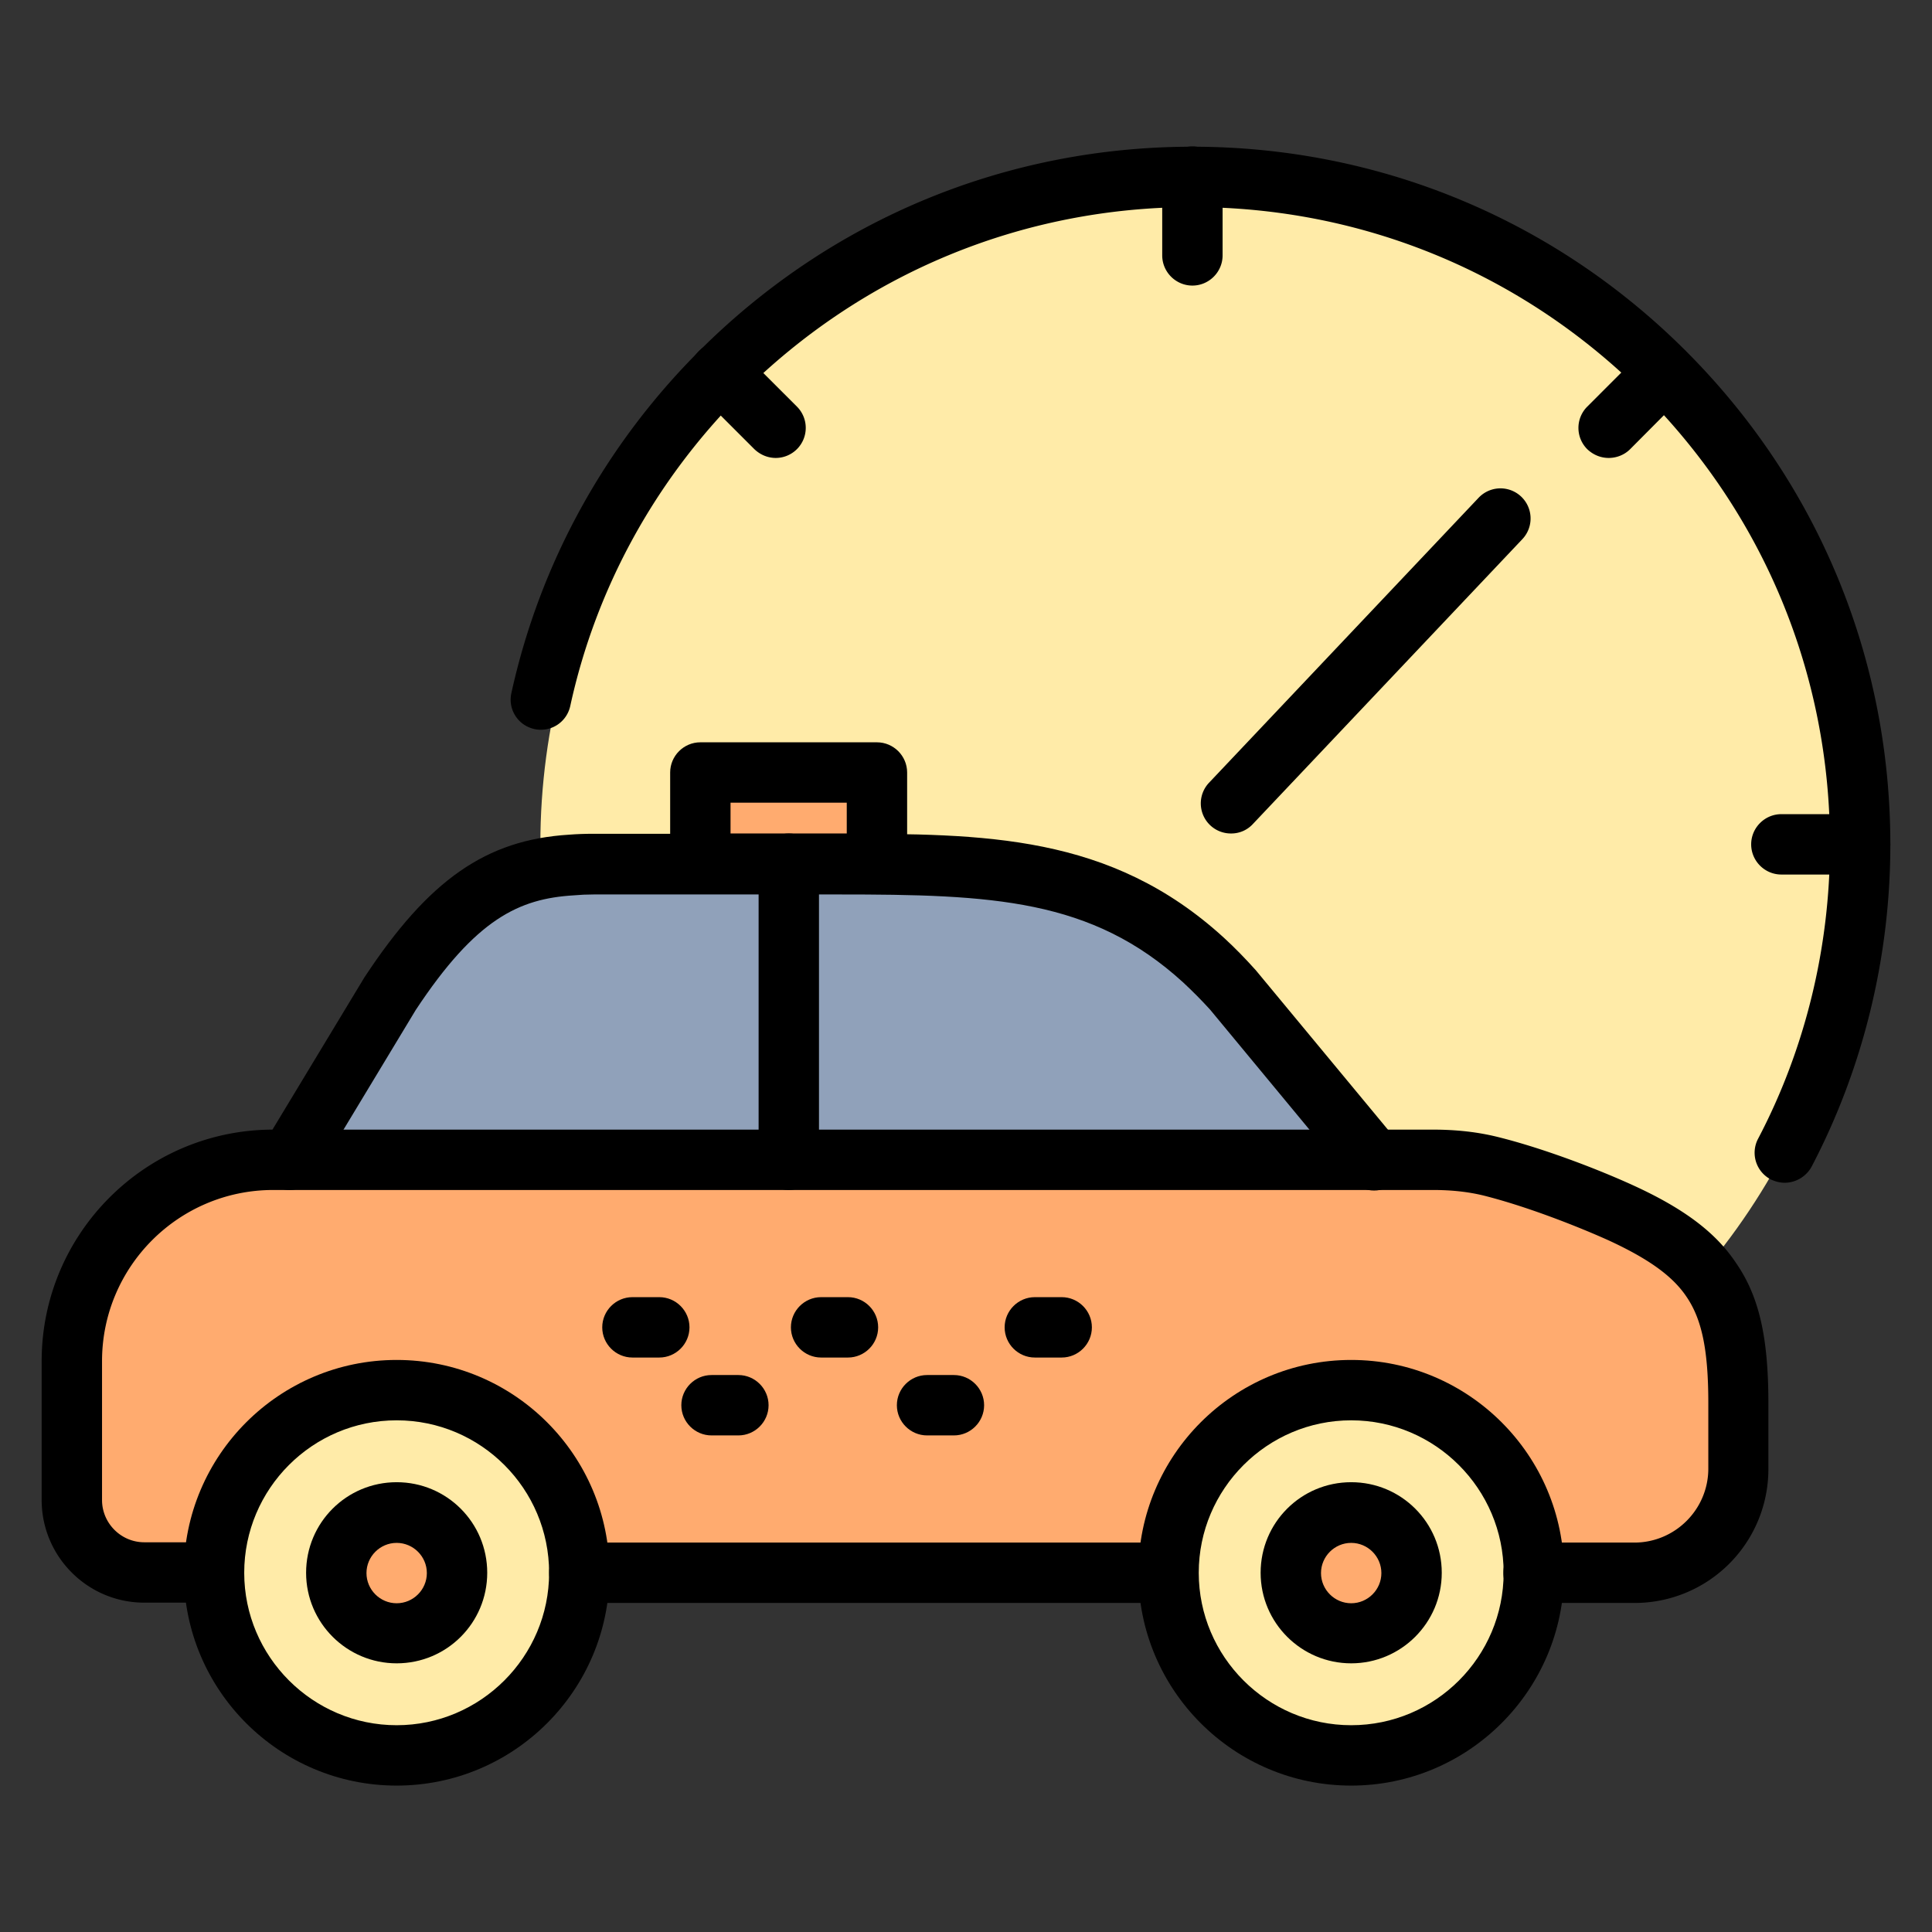 <svg xmlns="http://www.w3.org/2000/svg" version="1.1" xmlns:xlink="http://www.w3.org/1999/xlink" width="512" height="512" x="0" y="0" viewBox="0 0 64 64" style="enable-background:new 0 0 512 512" xml:space="preserve"><rect x="0" y="0" width="64" height="64" fill="#333333" stroke="none"/><g><circle cx="39.76" cy="27.97" r="21.86" fill="#ffeba8" opacity="1" data-original="#ffeba8"></circle><path fill="#ffab6f" d="M50.8 52.1h3.34c1.91 0 3.45-1.54 3.45-3.45v-2.17c0-1.82-.21-3.08-.9-4.09-.58-.87-1.52-1.54-2.99-2.21-1.07-.49-2.83-1.18-4.34-1.55-.62-.15-1.26-.21-1.91-.21H9.05c-3.69 0-6.67 2.99-6.67 6.67v4.6c0 1.33 1.07 2.4 2.4 2.4H50.8z" opacity="1" data-original="#ffab6f"></path><path fill="#90a1ba" d="m45.52 38.42-4.66-5.63c-.33-.36-.65-.69-.98-1-3.35-3.06-6.97-3.19-12.13-3.19h-8.09c-.26 0-.51.01-.75.03-2.18.13-3.85 1.01-5.98 4.25l-3.34 5.53h35.93z" opacity="1" data-original="#90a1ba"></path><circle cx="44.76" cy="52.1" r="6.05" fill="#ffeba8" opacity="1" data-original="#ffeba8"></circle><circle cx="44.76" cy="52.1" r="2" fill="#ffab6f" opacity="1" data-original="#ffab6f"></circle><circle cx="13.14" cy="52.1" r="6.05" fill="#ffeba8" opacity="1" data-original="#ffeba8"></circle><circle cx="13.14" cy="52.1" r="2" fill="#ffab6f" opacity="1" data-original="#ffab6f"></circle><path fill="#ffab6f" d="M23.2 25.58h5.85v3.03H23.2z" opacity="1" data-original="#ffab6f"></path><path d="M38.71 53.1H19.19c-.55 0-1-.45-1-1s.45-1 1-1H38.7c.55 0 1 .45 1 1s-.44 1-.99 1z" fill="#000000" opacity="1" data-original="#000000"></path><path d="M54.14 53.1H50.8c-.55 0-1-.45-1-1s.45-1 1-1h3.34c1.35 0 2.45-1.1 2.45-2.45v-2.17c0-1.75-.21-2.77-.72-3.52-.46-.69-1.26-1.26-2.58-1.87-1.02-.46-2.72-1.13-4.16-1.49-.5-.12-1.04-.18-1.66-.18H9.05c-3.13 0-5.67 2.54-5.67 5.67v4.6c0 .77.63 1.4 1.4 1.4h2.31c.55 0 1 .45 1 1s-.45 1-1 1H4.78c-1.88 0-3.4-1.53-3.4-3.4v-4.6c0-4.23 3.44-7.67 7.67-7.67h38.41c.79 0 1.49.08 2.14.24 1.58.39 3.42 1.11 4.51 1.61 1.68.77 2.73 1.56 3.4 2.57.76 1.1 1.07 2.45 1.07 4.64v2.17a4.432 4.432 0 0 1-4.44 4.45z" fill="#000000" opacity="1" data-original="#000000"></path><path d="M9.59 39.42c-.18 0-.35-.05-.52-.14-.47-.29-.62-.9-.34-1.37l3.34-5.53c2.14-3.25 4.04-4.56 6.78-4.73.25-.02.52-.03.81-.03h8.09c4.85 0 9.03 0 12.8 3.45.36.33.7.68 1.05 1.07l4.69 5.66c.35.42.29 1.06-.13 1.41-.43.35-1.06.29-1.41-.13l-4.66-5.63c-.28-.31-.59-.62-.89-.9-3.04-2.78-6.33-2.92-11.44-2.92h-8.09c-.23 0-.45.01-.67.03-1.8.11-3.23.77-5.23 3.8l-3.32 5.5c-.19.29-.52.46-.86.46zM44.76 59.15c-3.89 0-7.05-3.16-7.05-7.05s3.16-7.05 7.05-7.05 7.05 3.16 7.05 7.05-3.17 7.05-7.05 7.05zm0-12.1c-2.78 0-5.05 2.27-5.05 5.05s2.27 5.05 5.05 5.05c2.79 0 5.05-2.27 5.05-5.05s-2.27-5.05-5.05-5.05z" fill="#000000" opacity="1" data-original="#000000"></path><path d="M44.76 55.1c-1.65 0-3-1.34-3-3s1.34-3 3-3 3 1.34 3 3-1.35 3-3 3zm0-3.99c-.55 0-1 .45-1 1s.45 1 1 1 1-.45 1-1-.45-1-1-1zM13.14 59.15c-3.89 0-7.05-3.16-7.05-7.05s3.16-7.05 7.05-7.05 7.05 3.16 7.05 7.05-3.16 7.05-7.05 7.05zm0-12.1c-2.79 0-5.05 2.27-5.05 5.05s2.27 5.05 5.05 5.05 5.05-2.27 5.05-5.05-2.26-5.05-5.05-5.05z" fill="#000000" opacity="1" data-original="#000000"></path><path d="M13.14 55.1c-1.65 0-3-1.34-3-3s1.34-3 3-3 3 1.34 3 3-1.34 3-3 3zm0-3.99c-.55 0-1 .45-1 1s.45 1 1 1 1-.45 1-1-.45-1-1-1zM26.13 39.42c-.55 0-1-.45-1-1v-9.81c0-.55.45-1 1-1s1 .45 1 1v9.81c0 .55-.45 1-1 1z" fill="#000000" opacity="1" data-original="#000000"></path><path d="M29.05 29.61H23.2c-.55 0-1-.45-1-1v-3.02c0-.55.45-1 1-1h5.85c.55 0 1 .45 1 1v3.02c0 .55-.45 1-1 1zm-4.85-2h3.85v-1.02H24.2zM21.84 44.97h-.89c-.55 0-1-.45-1-1s.45-1 1-1h.89c.55 0 1 .45 1 1s-.45 1-1 1zM28.09 44.97h-.89c-.55 0-1-.45-1-1s.45-1 1-1h.89c.55 0 1 .45 1 1s-.45 1-1 1zM35.17 44.97h-.89c-.55 0-1-.45-1-1s.45-1 1-1h.89c.55 0 1 .45 1 1s-.45 1-1 1zM24.46 47.55h-.89c-.55 0-1-.45-1-1s.45-1 1-1h.89c.55 0 1 .45 1 1s-.45 1-1 1zM31.6 47.55h-.89c-.55 0-1-.45-1-1s.45-1 1-1h.89c.55 0 1 .45 1 1s-.45 1-1 1z" fill="#000000" opacity="1" data-original="#000000"></path><path d="M59.12 39.18c-.16 0-.31-.04-.46-.11a.996.996 0 0 1-.42-1.35c1.56-2.97 2.38-6.34 2.38-9.74 0-5.65-2.2-10.95-6.18-14.94-4-3.99-9.3-6.18-14.94-6.18s-10.94 2.2-14.93 6.18c-2.86 2.86-4.83 6.44-5.68 10.35-.12.54-.65.88-1.19.76s-.88-.65-.76-1.19c.94-4.28 3.09-8.2 6.22-11.33 4.37-4.37 10.17-6.77 16.34-6.77s11.98 2.4 16.35 6.77 6.77 10.17 6.77 16.35c0 3.72-.9 7.41-2.61 10.67-.18.33-.53.53-.89.53z" fill="#000000" opacity="1" data-original="#000000"></path><path d="M39.5 9.46c-.55 0-1-.45-1-1V5.85c0-.55.45-1 1-1s1 .45 1 1v2.61c0 .55-.45 1-1 1zM61.62 28.97h-2.61c-.55 0-1-.45-1-1s.45-1 1-1h2.61c.55 0 1 .45 1 1s-.45 1-1 1zM25.7 15.17c-.26 0-.51-.1-.71-.29l-1.84-1.84a.996.996 0 1 1 1.41-1.41l1.84 1.84a.996.996 0 0 1-.7 1.7zM53.29 15.17c-.26 0-.51-.1-.71-.29a.996.996 0 0 1 0-1.41l1.84-1.84a.996.996 0 1 1 1.41 1.41L54 14.88c-.19.19-.45.29-.71.29zM40.78 27.61a.996.996 0 0 1-.73-1.68l8.93-9.44a.996.996 0 1 1 1.45 1.37L41.5 27.3a.97.97 0 0 1-.72.31z" fill="#000000" opacity="1" data-original="#000000"></path></g></svg>